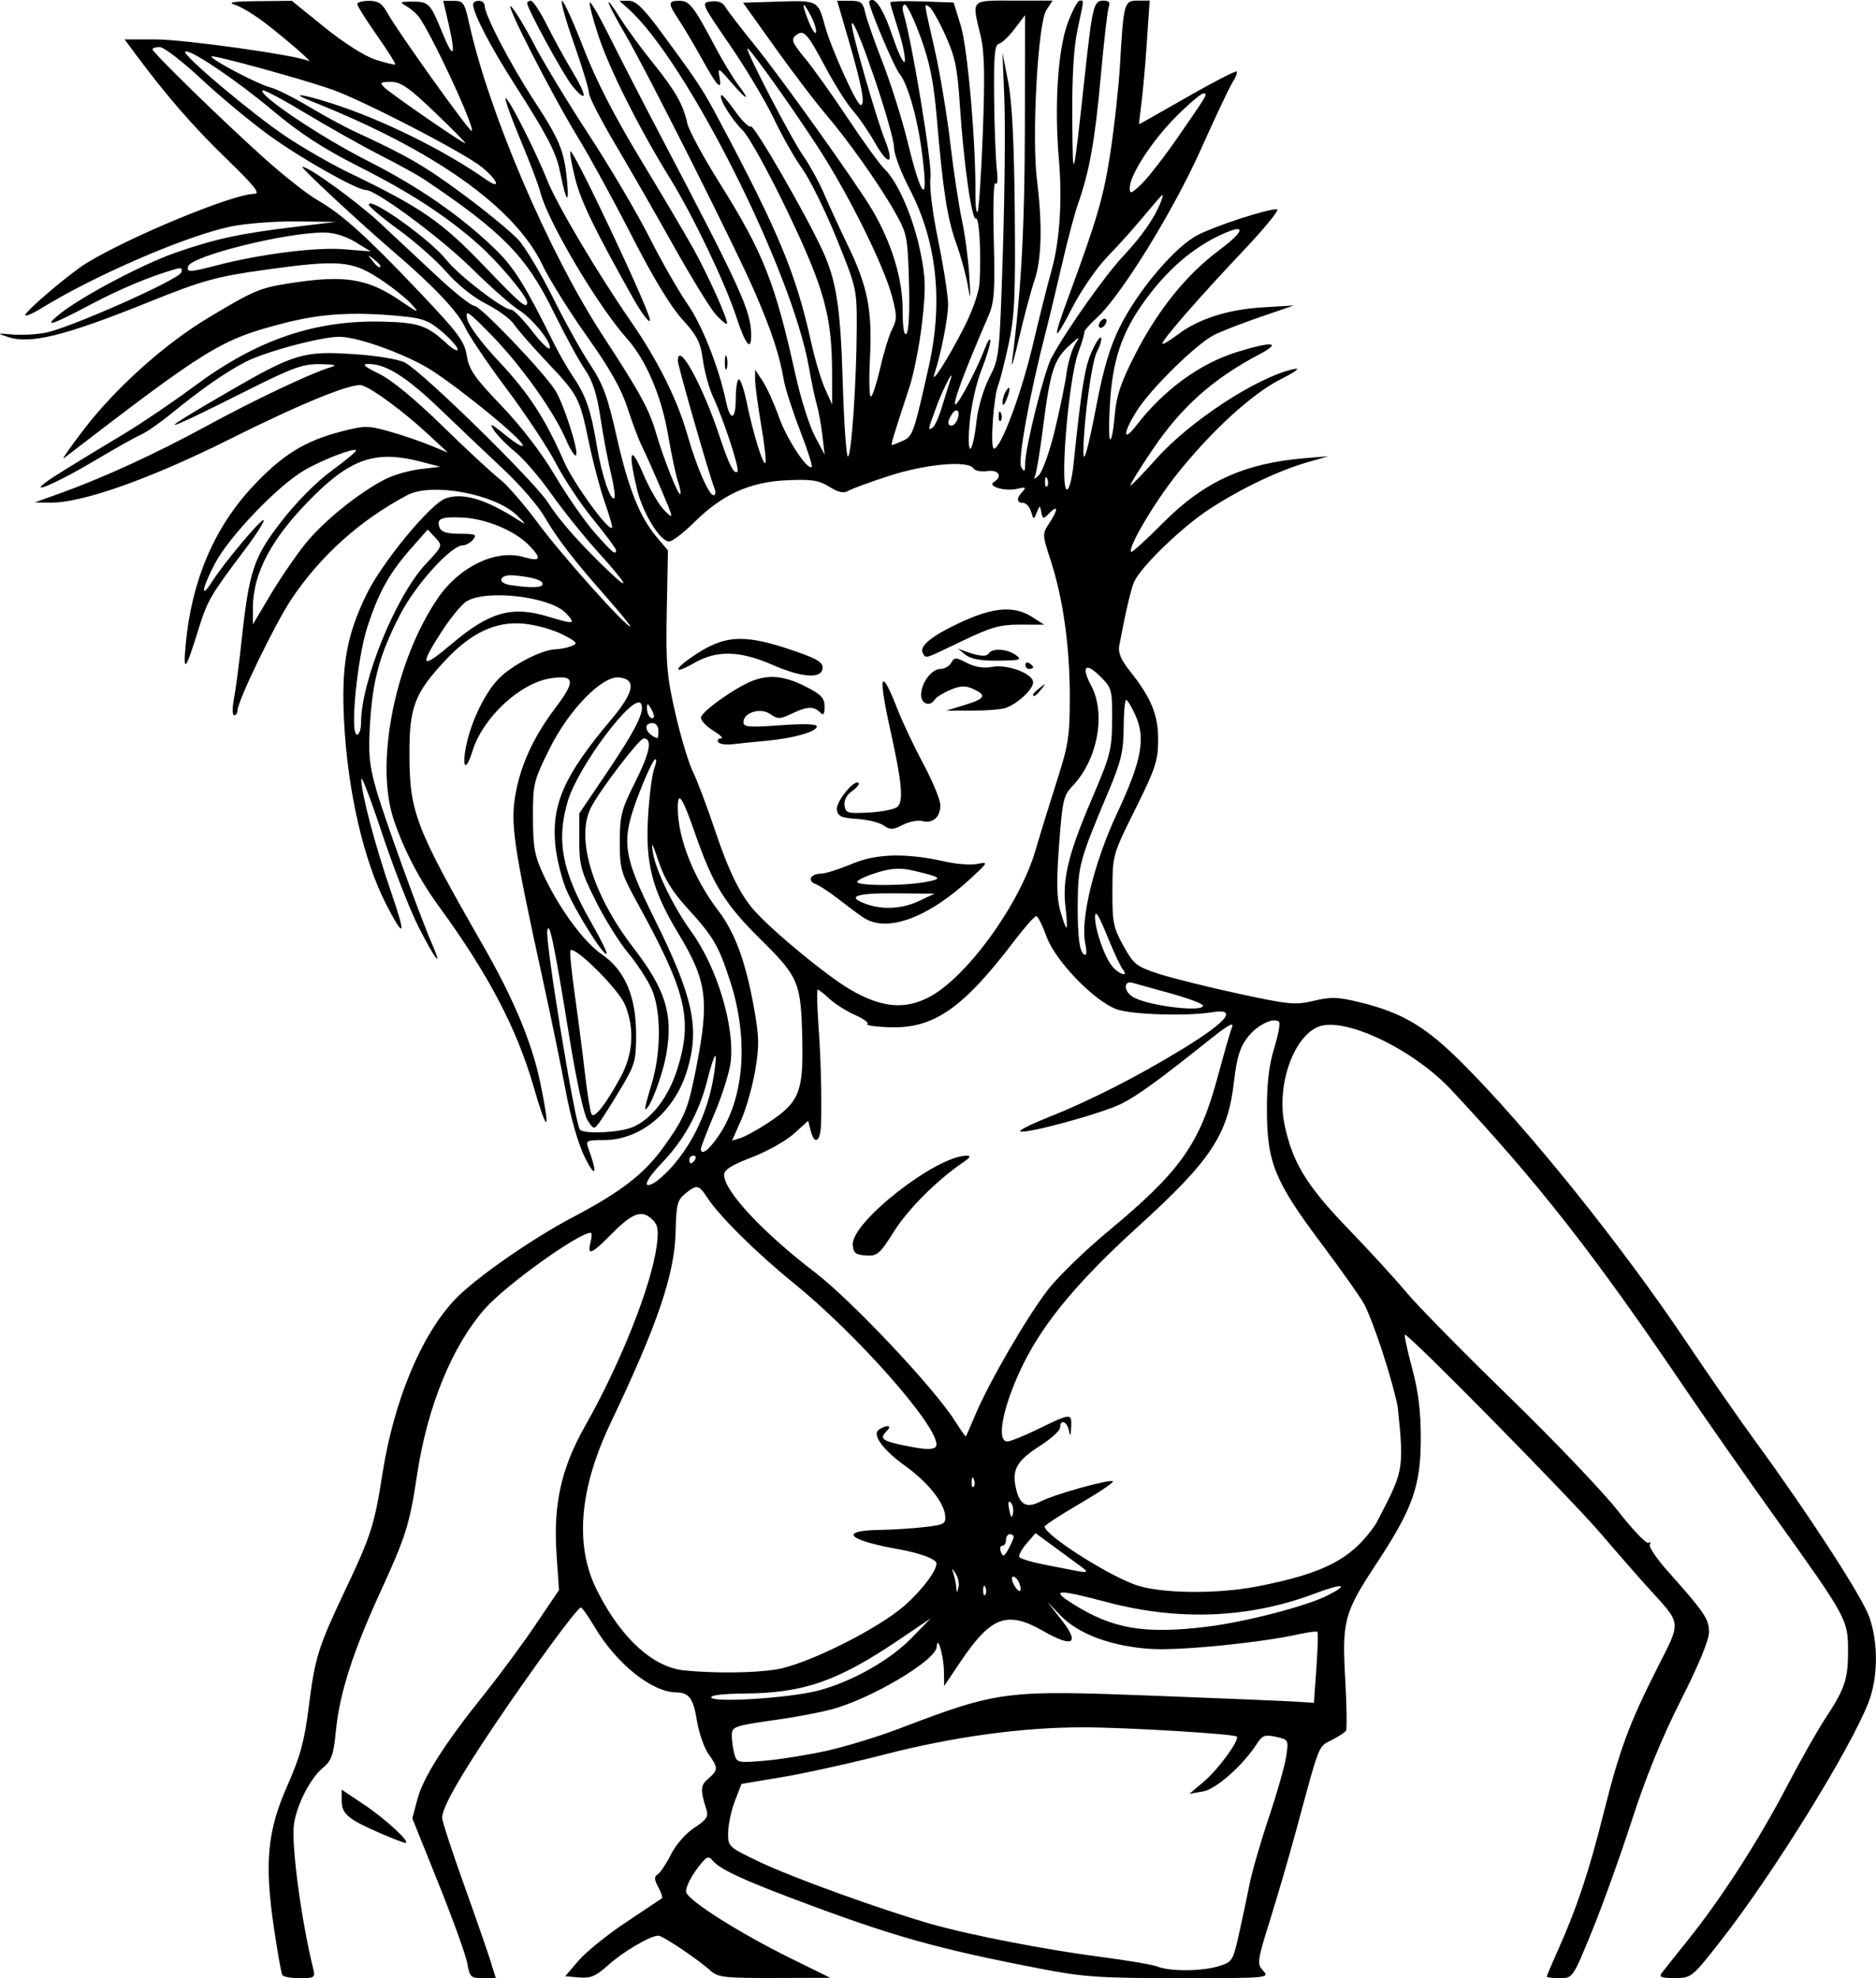 <?xml version="1.0" encoding="UTF-8" standalone="no"?>
<!-- Created with Inkscape (http://www.inkscape.org/) -->

<svg
   width="128.51mm"
   height="135.52mm"
   viewBox="0 0 128.51 135.52"
   version="1.1"
   id="svg5"
   xml:space="preserve"
   inkscape:version="1.2 (dc2aedaf03, 2022-05-15)"
   sodipodi:docname="Woman with wild hair.svg"
   xmlns:inkscape="http://www.inkscape.org/namespaces/inkscape"
   xmlns:sodipodi="http://sodipodi.sourceforge.net/DTD/sodipodi-0.dtd"
   xmlns="http://www.w3.org/2000/svg"
   xmlns:svg="http://www.w3.org/2000/svg"
   xmlns:rdf="http://www.w3.org/1999/02/22-rdf-syntax-ns#"
   xmlns:cc="http://creativecommons.org/ns#"
   xmlns:dc="http://purl.org/dc/elements/1.1/"><title
     id="title517">Woman with wild hair</title><sodipodi:namedview
     id="namedview7"
     pagecolor="#ffffff"
     bordercolor="#000000"
     borderopacity="0.25"
     inkscape:showpageshadow="2"
     inkscape:pageopacity="0.0"
     inkscape:pagecheckerboard="0"
     inkscape:deskcolor="#d1d1d1"
     inkscape:document-units="mm"
     showgrid="false"
     inkscape:zoom="0.59755348"
     inkscape:cx="385.73953"
     inkscape:cy="155.63461"
     inkscape:window-width="1920"
     inkscape:window-height="1017"
     inkscape:window-x="1912"
     inkscape:window-y="-8"
     inkscape:window-maximized="1"
     inkscape:current-layer="layer1" /><defs
     id="defs2" /><g
     inkscape:label="Lager 1"
     inkscape:groupmode="layer"
     id="layer1"
     transform="translate(-24.907,-87.277)"><path
       id="path248"
       style="fill:#000000;stroke-width:0.265"
       d="m 84.597,87.28 c -0.053,0.009 -0.102,0.036 -0.148,0.084 -0.138,0.144 1.701,4.526 2.095,4.993 0.498,0.59 1.153,2.797 1.452,4.895 0.586,4.111 0.125,4.009 -0.9,-0.199 -0.381,-1.565 -1.156,-4.033 -1.721,-5.484 -0.566,-1.451 -1.107,-2.999 -1.204,-3.439 -0.152,-0.693 -0.293,-0.8 -1.046,-0.8 h -0.87 l 0.789,2.712 c 0.906,3.115 1.151,4.432 0.822,4.432 -0.272,0 -2.033,-3.9 -2.449,-5.424 C 80.94,87.303 80.936,87.302 78.246,87.386 l -2.44,0.076 2.172,3.043 c 1.195,1.673 2.732,3.698 3.415,4.498 1.609,1.884 3.722,4.867 4.819,6.803 0.83,1.464 0.872,1.676 0.962,4.798 0.056,1.945 -0.012,3.372 -0.169,3.529 -0.174,0.174 -0.264,-0.391 -0.266,-1.678 -0.003,-2.074 -0.751,-4.528 -2.058,-6.76 -1.048,-1.788 -6.196,-9.007 -8.1,-11.357 -0.959,-1.183 -1.856,-2.354 -1.994,-2.601 -0.164,-0.292 -0.501,-0.419 -0.962,-0.362 -0.708,0.088 -0.703,0.099 1.288,2.998 1.099,1.601 2.45,3.863 3.001,5.027 0.551,1.164 1.429,2.712 1.952,3.44 0.522,0.728 1.577,2.871 2.345,4.763 1.366,3.368 1.395,3.494 1.386,6.085 -0.013,3.713 -0.365,8.864 -0.606,8.864 -0.111,0 -0.27,-2.292 -0.354,-5.093 -0.154,-5.157 -0.438,-6.989 -1.408,-9.073 -1.205,-2.589 -4.668,-8.577 -4.883,-8.443 -0.13,0.081 -0.617,-0.393 -1.083,-1.053 -0.465,-0.66 -0.892,-1.153 -0.949,-1.096 -0.193,0.193 0.686,1.635 1.473,2.418 0.436,0.434 1.797,2.901 3.08,5.584 2.519,5.268 3.034,7.143 3.04,11.069 l 0.003,2.117 -0.483,-1.064 c -0.266,-0.585 -0.693,-2.014 -0.949,-3.175 -1.031,-4.673 -2.202,-7.506 -6.23,-15.083 -1.223,-2.301 -1.415,-2.596 -3.924,-6.012 -1.327,-1.807 -1.84,-2.315 -2.341,-2.315 h -0.642 l 0.658,0.595 c 3.971,3.595 11.178,17.94 12.327,24.54 0.165,0.946 0.403,2.077 0.53,2.514 0.127,0.437 0.3,1.389 0.386,2.117 l 0.156,1.323 -0.675,-1.27 c -0.371,-0.699 -0.967,-2.587 -1.323,-4.198 -1.398,-6.321 -2.209,-8.372 -5.19,-13.124 -1.12,-1.785 -2.119,-3.631 -2.22,-4.101 -0.276,-1.28 -0.834,-2.261 -2.372,-4.163 -0.765,-0.946 -1.762,-2.309 -2.215,-3.028 -1.205,-1.913 -1.007,-1.213 0.281,0.992 1.573,2.693 7.718,14.925 8.998,17.912 1.114,2.599 1.627,4.172 1.923,5.896 0.095,0.551 0.589,2.082 1.099,3.403 0.51,1.321 0.875,2.454 0.811,2.518 -0.279,0.279 -1.718,-1.906 -2.254,-3.423 -0.322,-0.911 -0.819,-2.012 -1.105,-2.446 l -0.52,-0.789 -0.002,0.681 c -9.6e-4,0.375 0.187,1.783 0.419,3.13 0.231,1.347 0.359,2.51 0.283,2.586 -0.165,0.165 -0.839,-2.035 -1.284,-4.19 -0.175,-0.849 -0.414,-1.545 -0.531,-1.545 -0.116,0 -0.212,0.603 -0.212,1.339 0,1.458 -0.378,1.56 -0.668,0.18 -0.491,-2.338 -1.638,-5.24 -2.639,-6.678 -0.608,-0.873 -1.783,-2.93 -2.612,-4.572 -0.829,-1.641 -2.69,-4.797 -4.136,-7.011 -1.446,-2.215 -3.122,-4.98 -3.724,-6.144 -0.602,-1.164 -1.315,-2.347 -1.585,-2.628 -0.655,-0.683 2.736,5.974 4.574,8.978 0.801,1.31 2.455,4.338 3.676,6.729 1.432,2.805 2.654,4.823 3.443,5.689 1.03,1.129 1.254,1.571 1.421,2.796 0.109,0.8 0.42,1.931 0.691,2.514 0.741,1.592 1.843,4.964 1.677,5.13 -0.227,0.227 -0.587,-0.478 -1.205,-2.352 -1.176,-3.569 -2.892,-6.684 -2.878,-5.226 0.003,0.354 2.187,7.957 2.508,8.731 0.107,0.257 0.076,0.463 -0.069,0.463 -0.318,0 -1.166,-1.959 -1.776,-4.101 -0.697,-2.452 -2.014,-5.095 -3.897,-7.826 -2.335,-3.386 -5.075,-8.017 -5.736,-9.694 -0.76,-1.929 -2.683,-5.711 -2.83,-5.565 -0.067,0.067 0.397,1.359 1.03,2.872 0.633,1.513 1.239,3.107 1.345,3.544 0.475,1.95 3.91,7.764 5.921,10.022 1.332,1.495 2.375,3.939 2.839,6.649 0.224,1.309 0.524,2.726 0.668,3.15 0.143,0.424 0.216,0.815 0.162,0.87 -0.134,0.134 -1.126,-2.361 -1.652,-4.154 -0.49,-1.672 -1.055,-2.706 -3.685,-6.747 -3.692,-5.673 -7.775,-15.225 -9.132,-21.365 -0.308,-1.395 -0.396,-1.521 -1.053,-1.521 h -0.716 l 0.374,1.617 c 0.509,2.203 0.33,2.45 -0.426,0.589 -0.831,-2.044 -0.935,-2.153 -2.065,-2.153 -0.834,0 -0.896,0.039 -0.452,0.285 0.283,0.157 0.667,0.472 0.852,0.701 0.812,1.001 3.906,7.639 3.671,7.874 -0.122,0.122 -5.106,-6.85 -5.782,-8.087 -0.352,-0.646 -0.627,-0.826 -1.257,-0.826 -0.443,0 -0.806,0.101 -0.806,0.223 0,0.123 0.605,1.085 1.345,2.138 0.74,1.053 1.305,1.952 1.257,1.996 -0.049,0.044 -0.653,-0.102 -1.344,-0.325 -0.75,-0.242 -2.16,-1.136 -3.498,-2.219 l -2.242,-1.814 -2.322,0.023 c -1.706,0.017 -2.125,0.083 -1.577,0.247 0.41,0.123 1.363,0.702 2.117,1.286 1.633,1.266 3.352,2.778 2.906,2.556 -0.766,-0.381 -8.491,-1.467 -10.435,-1.467 h -2.143 l 0.737,0.992 c 2.141,2.88 3.928,4.939 6.198,7.141 2.001,1.941 2.4,2.444 1.937,2.447 -1.445,0.008 -8.45,2.899 -11.461,4.73 -1.118,0.68 -4.194,3.284 -4.213,3.568 -0.008,0.124 0.491,-0.086 1.109,-0.467 3.675,-2.263 9.889,-4.946 12.946,-5.589 1.012,-0.213 3.05,-0.372 4.534,-0.354 l 2.694,0.032 -2.839,0.345 c -3.761,0.457 -5.442,0.82 -8.141,1.76 -2.337,0.814 -6.692,3.136 -8.07,4.302 -1.026,0.869 -0.394,0.652 2.381,-0.818 1.897,-1.004 3.927,-1.85 5.621,-2.341 0.458,-0.133 0.559,-0.082 0.442,0.224 -0.191,0.497 -7.683,3.82 -9.291,4.12 -0.656,0.123 -1.687,0.176 -2.29,0.12 -1.038,-0.097 -1.054,-0.088 -0.303,0.167 1.531,0.52 3.892,-0.063 9.657,-2.385 3.726,-1.501 4.652,-1.755 8.145,-2.237 4.845,-0.668 5.783,-0.593 7.623,0.609 0.859,0.561 1.86,1.352 2.224,1.758 0.604,0.673 0.539,0.654 -0.747,-0.22 -2.258,-1.534 -3.808,-1.782 -7.537,-1.207 -2.087,0.322 -2.484,0.49 -5.635,2.379 -2.94,1.762 -6.291,4.761 -8.447,7.557 -0.991,1.286 -1.632,2.207 -1.426,2.048 9.913,-7.623 10.748,-8.134 15.14,-9.262 2.498,-0.641 4.683,-0.769 7.921,-0.464 1.521,0.144 1.938,0.302 2.844,1.077 0.584,0.5 1.061,1.041 1.061,1.202 0,0.161 -0.327,-0.011 -0.728,-0.383 -1.352,-1.258 -1.943,-1.46 -4.432,-1.519 -4.646,-0.11 -8.618,1.254 -12.881,4.426 -1.41,1.049 -3.553,2.502 -4.763,3.231 -3.77,2.27 -4.993,3.028 -5.456,3.384 -1.108,0.852 1.014,-0.095 3.388,-1.512 1.382,-0.825 2.811,-1.628 3.175,-1.785 0.364,-0.157 1.301,-0.807 2.083,-1.445 2.074,-1.691 3.708,-2.83 5.084,-3.54 1.357,-0.701 5.166,-1.72 6.429,-1.72 1.319,0 4.765,1.271 6.432,2.371 2.16,1.427 5.974,4.563 6.126,5.037 0.07,0.218 -0.445,-0.072 -1.145,-0.644 -1.01,-0.826 -1.182,-0.903 -0.834,-0.373 0.241,0.368 0.899,1.039 1.463,1.492 0.564,0.453 1.681,1.752 2.482,2.886 0.801,1.134 2.244,2.93 3.205,3.989 1.902,2.095 2.321,2.822 0.789,1.366 -1.988,-1.889 -3.432,-3.516 -4.227,-4.765 -0.93,-1.462 -8.604,-8.973 -9.798,-9.59 -0.46,-0.238 -1.92,-0.478 -3.548,-0.584 -3.408,-0.221 -4.05,-0.028 -8.525,2.565 -5.242,3.038 -4.941,3.04 1.093,0.01 3.305,-1.659 3.979,-1.906 5.159,-1.886 1.081,0.018 1.219,0.065 0.674,0.23 -1.34,0.406 -5.188,2.233 -8.476,4.025 -3.464,1.887 -7.061,3.538 -10.023,4.6 l -1.72,0.617 1.064,0.015 c 2.169,0.032 6.849,-1.623 12.297,-4.349 4.931,-2.467 8.425,-3.886 9.065,-3.683 0.751,0.238 2.873,1.81 4.561,3.379 l 1.323,1.229 -1.228,-0.507 c -0.675,-0.279 -1.932,-0.705 -2.793,-0.946 -1.459,-0.409 -1.681,-0.41 -3.27,0 -2.523,0.65 -4.06,1.605 -6.095,3.784 -2.654,2.842 -4.203,6.522 -4.587,10.899 -0.169,1.928 0.007,1.7 0.895,-1.166 0.598,-1.928 0.824,-2.316 3.14,-5.386 0.798,-1.057 1.389,-1.984 1.315,-2.058 -0.141,-0.141 -2.686,2.892 -3.514,4.187 -0.841,1.316 -0.737,0.535 0.158,-1.18 0.974,-1.868 4.29,-5.335 6.136,-6.417 1.207,-0.707 3.376,-1.547 3.549,-1.375 0.057,0.057 -0.688,0.683 -1.657,1.392 -1.063,0.777 -2.433,2.158 -3.459,3.484 -1.91,2.468 -2.214,3.386 -2.737,8.255 -0.164,1.528 -0.395,3.284 -0.514,3.903 -0.119,0.623 -0.113,1.124 0.013,1.124 0.126,0 0.23,-0.149 0.231,-0.331 0.004,-0.646 2.564,-5.931 3.688,-7.616 1.988,-2.979 4.73,-5.441 7.948,-7.138 1.662,-0.877 5.96,-0.091 7.484,1.368 0.637,0.61 0.686,0.709 0.192,0.389 -2.281,-1.479 -3.906,-1.965 -5.078,-1.52 -1.059,0.403 -4.345,4.4 -5.396,6.562 -1.364,2.808 -1.732,4.883 -1.538,8.682 0.243,4.773 1.333,9.529 2.872,12.527 1.271,2.477 1.399,2.217 0.371,-0.754 -1.1,-3.178 -2.083,-6.899 -2.062,-7.804 0.007,-0.291 0.644,1.376 1.415,3.704 0.771,2.328 1.897,5.216 2.502,6.416 1.124,2.23 1.711,2.978 0.935,1.191 -0.885,-2.039 -3.303,-8.735 -3.845,-10.649 -0.467,-1.649 -0.535,-2.409 -0.406,-4.498 0.187,-3.008 0.669,-4.742 2.074,-7.454 1.053,-2.034 3.483,-4.717 4.273,-4.717 0.209,0 0.528,-0.179 0.71,-0.397 0.285,-0.343 0.163,-0.397 -0.902,-0.397 -0.866,0 -1.278,-0.121 -1.388,-0.408 -0.239,-0.623 0.078,-0.769 1.528,-0.706 1.643,0.071 3.635,0.902 4.614,1.924 0.883,0.922 0.781,1.12 -0.403,0.78 -1.875,-0.538 -4.37,0.652 -5.836,2.783 -2.947,4.284 -4.357,11.302 -3.053,15.205 0.688,2.061 1.758,4.112 3.103,5.953 3.335,4.563 5.316,8.327 6.459,12.268 0.983,3.392 1.204,3.314 0.485,-0.171 -0.572,-2.768 -1.811,-5.736 -3.957,-9.483 -4.606,-8.038 -5.002,-9.069 -5.01,-13.065 -0.007,-3.217 0.357,-4.164 2.461,-6.414 1.767,-1.889 3.456,-2.682 5.345,-2.51 0.818,0.074 2.013,0.403 2.658,0.732 1.027,0.524 1.106,0.623 0.642,0.805 -0.291,0.114 -0.798,0.215 -1.127,0.225 -0.917,0.029 -2.913,1.057 -3.828,1.972 -0.974,0.974 -1.966,3.035 -2.287,4.751 -0.276,1.477 0.022,1.635 0.455,0.24 0.715,-2.304 3.276,-4.677 5.378,-4.984 1.64,-0.24 1.702,0.18 0.299,2.034 -1.509,1.994 -2.401,3.946 -2.748,6.016 -0.329,1.959 -0.093,3.539 1.862,12.477 0.557,2.547 1.275,6.031 1.596,7.744 0.366,1.954 0.868,3.679 1.348,4.63 0.713,1.415 0.836,1.028 0.211,-0.667 -0.208,-0.565 -0.154,-0.595 1.041,-0.595 2.552,0 4.881,-1.959 5.731,-4.822 0.855,-2.879 0.396,-4.993 -2.241,-10.314 -2.227,-4.493 -2.329,-5.342 -1.042,-8.681 0.446,-1.157 0.922,-2.172 1.057,-2.256 0.136,-0.084 0.12,0.182 -0.036,0.591 -0.155,0.408 -0.351,1.942 -0.434,3.408 -0.178,3.146 0.301,4.97 2.077,7.916 1.973,3.271 2.14,4.546 1.215,9.263 -0.542,2.764 -0.784,3.352 -2.185,5.315 -1.343,1.882 -2.925,3.111 -6.263,4.866 -2.818,1.482 -6.72,4.206 -8.073,5.637 -2.313,2.445 -4.183,6.95 -4.966,11.963 -0.542,3.47 -0.785,4.228 -2.537,7.924 -1.857,3.917 -2.08,4.629 -2.501,7.979 -0.298,2.373 -0.58,3.416 -1.468,5.424 -1.375,3.111 -1.581,5.28 -0.924,9.748 0.245,1.666 0.505,3.124 0.577,3.241 l 5.17e-4,-5.2e-4 c 0.072,0.117 0.613,0.212 1.203,0.212 0.978,0 1.059,-0.052 0.924,-0.595 -0.841,-3.402 -1.537,-8.651 -1.326,-9.995 0.21,-1.33 1.111,-3.088 1.943,-3.788 0.633,-0.533 0.759,-0.882 0.926,-2.578 0.253,-2.567 1.151,-5.368 3.052,-9.519 1.748,-3.815 1.994,-4.602 2.507,-8.011 0.704,-4.672 2.398,-8.822 4.642,-11.371 1.428,-1.622 6.423,-5.208 7.255,-5.208 0.083,0 0.076,0.298 -0.015,0.661 -0.239,0.952 0.047,0.829 1.529,-0.661 1.393,-1.401 2.016,-1.6 2.737,-0.879 0.352,0.352 0.408,0.717 0.268,1.771 -0.363,2.733 -2.488,8.082 -4.902,12.337 -1.641,2.893 -2.193,5.384 -1.958,8.829 l 0.165,2.419 -1.617,2.394 c -0.89,1.317 -2.466,3.451 -3.503,4.744 -2.711,3.379 -4.183,5.691 -4.579,7.191 l -0.346,1.31 1.801,4.482 c 0.991,2.465 1.877,4.928 1.97,5.474 0.156,0.916 0.237,0.992 1.059,0.992 h 0.89 l -0.348,-1.124 c -0.191,-0.618 -1.019,-3 -1.839,-5.293 -0.821,-2.293 -1.492,-4.35 -1.492,-4.573 0,-0.687 1.168,-2.754 3.582,-6.34 2.625,-3.899 5.689,-8.072 5.92,-8.064 0.085,0.003 0.51,0.602 0.943,1.332 1.489,2.508 3.9,4.45 5.562,4.481 0.916,0.017 1.196,0.394 1.448,1.947 0.135,0.83 0.49,1.852 0.788,2.27 0.676,0.95 0.675,1.109 -0.014,1.699 -0.544,0.466 -0.558,0.742 -0.11,2.166 0.134,0.425 -0.044,0.679 -0.839,1.191 -0.582,0.375 -1.259,1.147 -1.6,1.823 -0.325,0.645 -0.736,1.262 -0.914,1.371 -0.25,0.155 -0.242,0.351 0.04,0.877 0.2,0.373 0.314,0.716 0.253,0.762 -0.061,0.046 -1.16,0.78 -2.442,1.631 -1.282,0.851 -2.749,2.034 -3.26,2.629 l -0.928,1.081 0.96,0.083 c 0.789,0.068 1.143,-0.083 1.991,-0.849 1.013,-0.915 2.882,-2.013 3.428,-2.013 0.304,0 2.727,1.626 3.597,2.415 0.482,0.437 0.994,0.494 4.366,0.483 l 3.819,-0.012 -2.646,-1.301 c -3.541,-1.742 -7.119,-4.004 -7.228,-4.571 -0.049,-0.253 0.262,-0.936 0.69,-1.518 0.686,-0.933 0.819,-1.009 1.124,-0.642 0.479,0.577 1.969,1.28 5.679,2.678 6.661,2.512 9.605,3.342 16.801,4.736 2.917,0.565 4.039,0.641 9.5,0.642 6.083,0.001 6.184,-0.008 5.734,-0.505 -0.437,-0.483 -0.414,-0.647 0.479,-3.506 0.516,-1.65 1.308,-4.369 1.761,-6.042 1.659,-6.133 1.52,-5.778 2.443,-6.251 0.469,-0.241 0.914,-0.53 0.989,-0.644 0.074,-0.114 0.051,-1.708 -0.052,-3.542 -0.224,-4.009 -0.08,-4.54 2.168,-7.952 2.445,-3.711 3.002,-5.28 3.008,-8.466 0.003,-1.922 -0.158,-3.251 -0.59,-4.859 -0.327,-1.217 -0.551,-2.257 -0.497,-2.311 0.161,-0.161 11.375,11.228 13.444,13.652 1.055,1.237 2.507,2.898 3.226,3.69 2.319,2.556 2.281,2.201 0.597,5.534 -1.921,3.803 -2.577,5.586 -3.685,10.013 -0.967,3.867 -1.819,6.419 -3.087,9.245 -0.427,0.952 -0.776,1.778 -0.776,1.838 0,0.059 0.4,0.107 0.89,0.107 0.89,0 0.891,-6.7e-4 2.215,-3.241 0.729,-1.783 1.958,-5.206 2.733,-7.607 0.943,-2.923 2.048,-5.627 3.341,-8.181 1.222,-2.413 1.933,-4.131 1.933,-4.676 0,-0.898 -0.298,-1.338 -2.83,-4.18 -0.764,-0.857 -1.314,-1.679 -1.223,-1.827 0.091,-0.148 0.049,-0.197 -0.093,-0.109 -0.142,0.088 -1.083,-0.897 -2.091,-2.188 -1.008,-1.291 -4.382,-4.827 -7.498,-7.858 -3.116,-3.031 -6.258,-6.225 -6.981,-7.098 -0.723,-0.873 -2.521,-2.838 -3.996,-4.366 -2.855,-2.959 -3.826,-4.55 -4.367,-7.154 -0.545,-2.623 0.561,-5.895 2.253,-6.666 1.729,-0.788 6.519,1.461 9.18,4.31 5.99,6.412 9.695,11.142 15.943,20.357 1.431,2.11 4.235,6.121 6.232,8.913 4.924,6.884 4.996,7.016 4.996,9.156 0,1.953 -0.214,2.581 -1.597,4.686 -0.526,0.8 -1.694,2.87 -2.597,4.599 -1.916,3.67 -4.497,7.683 -6.744,10.483 -0.876,1.091 -1.705,2.133 -1.842,2.315 -0.191,0.253 0.024,0.33 0.907,0.325 1.145,-0.006 1.178,-0.033 3.141,-2.536 3.546,-4.52 8.865,-13.099 10.127,-16.335 0.663,-1.7 0.688,-4.08 0.061,-5.861 -0.483,-1.373 -4.111,-6.975 -7.739,-11.948 -1.151,-1.578 -3.29,-4.655 -4.752,-6.838 -4.486,-6.695 -10.901,-14.678 -15.417,-19.186 -2.478,-2.473 -4.081,-3.425 -6.962,-4.133 -1.53,-0.376 -1.999,-0.393 -3.179,-0.11 -1.269,0.304 -1.702,0.263 -5.217,-0.499 -2.108,-0.457 -4.561,-1.069 -5.45,-1.36 -1.486,-0.486 -1.679,-0.64 -2.381,-1.908 -0.691,-1.248 -0.763,-1.613 -0.752,-3.808 0.013,-2.421 0.018,-2.437 1.569,-5.556 1.371,-2.756 1.558,-3.317 1.564,-4.716 0.008,-1.735 -0.471,-2.906 -1.95,-4.76 -0.599,-0.751 -0.805,-1.246 -0.716,-1.72 0.429,-2.281 0.81,-3.91 1.022,-4.377 0.484,-1.063 3.317,-3.79 5.207,-5.013 2.197,-1.421 4.726,-2.622 6.732,-3.195 l 1.375,-0.393 -1.587,0.131 c -4.173,0.344 -6.932,1.599 -9.749,4.438 -1.142,1.151 -2.125,2.044 -2.183,1.985 -0.258,-0.258 1.606,-3.417 3.163,-5.36 2.386,-2.977 5.098,-5.455 7.081,-6.467 1.073,-0.547 1.4,-0.801 0.896,-0.695 -2.457,0.518 -7.089,3.536 -9.393,6.12 -0.946,1.061 -1.756,1.893 -1.801,1.849 -0.044,-0.044 0.642,-1.153 1.526,-2.463 1.958,-2.903 4.12,-4.833 7.284,-6.503 1.613,-0.851 0.946,-0.931 -1.491,-0.178 -2.553,0.789 -5.017,2.584 -6.913,5.036 -0.968,1.252 -0.916,0.482 0.071,-1.057 0.961,-1.497 4.038,-4.514 5.235,-5.132 0.478,-0.247 1.906,-0.804 3.175,-1.239 l 2.306,-0.791 -2.152,0.13 c -2.377,0.144 -4.401,0.797 -5.818,1.878 -0.51,0.389 -0.971,0.666 -1.022,0.614 -0.137,-0.137 2.441,-3.103 5.539,-6.376 1.481,-1.564 2.52,-2.844 2.308,-2.844 -0.708,0 -4.132,1.111 -5.399,1.752 -1.57,0.795 -4.1,3.768 -5.373,6.317 -0.66,1.322 -1.112,2.831 -1.579,5.267 -0.617,3.222 -0.935,4.326 -0.915,3.178 0.038,-2.163 0.572,-6.059 0.924,-6.74 0.236,-0.456 0.361,-0.895 0.28,-0.977 -0.082,-0.082 -0.378,0.376 -0.658,1.016 -0.455,1.04 -0.68,2.456 -1.227,7.71 -0.087,0.834 -0.269,1.586 -0.404,1.67 -0.581,0.359 0.044,-7.526 0.746,-9.405 0.245,-0.655 0.424,-1.265 0.398,-1.356 -0.025,-0.091 0.37,-0.544 0.877,-1.006 1.64,-1.493 5.235,-7.319 7.117,-11.534 0.973,-2.18 1.948,-4.241 2.166,-4.581 0.219,-0.34 0.343,-0.673 0.276,-0.74 -0.067,-0.067 -1.586,0.718 -3.376,1.743 -1.79,1.025 -3.273,1.864 -3.295,1.864 -0.022,0 0.043,-0.625 0.146,-1.389 0.102,-0.764 0.273,-2.669 0.378,-4.233 l 0.192,-2.844 h -0.807 c -0.944,0 -0.977,0.119 -1.226,4.414 -0.086,1.481 -0.378,4.16 -0.65,5.953 -0.464,3.067 -0.901,4.569 -2.898,9.981 -1.11,3.008 -1.023,3.219 0.281,0.687 0.599,-1.164 1.661,-2.712 2.359,-3.44 1.153,-1.201 1.661,-1.776 3.393,-3.836 0.455,-0.541 0.523,-0.565 0.373,-0.132 -0.386,1.11 -1.285,2.434 -2.623,3.861 -1.283,1.369 -3.867,5.027 -4.917,6.959 -0.498,0.916 -1.798,6.118 -1.811,7.242 -0.007,0.607 -0.05,0.65 -0.272,0.271 -0.254,-0.436 0.577,-5.009 1.698,-9.338 0.226,-0.873 0.719,-2.925 1.095,-4.56 0.376,-1.635 0.864,-3.481 1.085,-4.101 0.787,-2.21 1.174,-4.363 1.565,-8.716 0.218,-2.427 0.468,-4.6 0.556,-4.829 0.112,-0.292 0.002,-0.415 -0.369,-0.415 -0.669,0 -0.75,0.33 -1.282,5.216 -0.803,7.382 -0.817,7.427 -0.851,2.854 -0.021,-2.845 0.097,-4.84 0.361,-6.085 0.464,-2.193 0.449,-1.985 0.147,-1.985 -0.135,0 -0.5,0.681 -0.812,1.514 -0.68,1.819 -0.932,5.645 -0.614,9.334 0.248,2.879 0.055,5.704 -0.527,7.728 -0.222,0.77 -0.781,3.002 -1.244,4.96 -0.813,3.439 -2.204,7.156 -2.68,7.156 -0.269,0 -0.025,-3.587 0.298,-4.366 0.121,-0.291 0.439,-1.541 0.707,-2.778 0.415,-1.916 0.478,-3.269 0.424,-9.128 -0.044,-4.742 -0.184,-7.496 -0.453,-8.864 l -0.389,-1.984 0.129,3.175 c 0.071,1.746 0.025,6.449 -0.101,10.451 -0.226,7.121 -0.245,7.305 -0.926,8.623 -0.383,0.741 -0.774,2.05 -0.87,2.91 -0.273,2.441 -0.687,2.691 -0.49,0.297 0.096,-1.176 0.443,-2.76 0.807,-3.689 0.351,-0.895 0.629,-1.814 0.619,-2.041 -0.01,-0.227 -0.175,0.004 -0.367,0.513 -0.508,1.351 -1.709,3.659 -1.996,3.837 -0.32,0.198 0.553,-2.165 2.249,-6.083 0.386,-0.892 0.441,-1.699 0.351,-5.216 -0.061,-2.379 -0.008,-4.023 0.122,-3.839 0.134,0.188 0.168,-0.228 0.083,-1.002 -0.08,-0.728 -0.162,-2.93 -0.182,-4.895 -0.029,-2.822 0.039,-3.589 0.324,-3.652 0.198,-0.044 0.684,-0.504 1.078,-1.022 l 0.718,-0.942 -0.014,7.77 c -0.013,6.789 -0.254,11.168 -0.88,15.971 -0.076,0.582 0.14,-0.143 0.481,-1.611 0.34,-1.468 0.815,-3.245 1.055,-3.95 0.496,-1.457 0.556,-3.813 0.174,-6.882 -0.368,-2.957 0.063,-10.761 0.644,-11.648 l 0.425,-0.649 h -2.652 c -3.013,0 -2.886,-0.133 -2.281,2.397 0.27,1.128 0.305,2.692 0.153,6.695 -0.109,2.873 -0.271,5.296 -0.361,5.386 -0.089,0.089 -0.155,-0.483 -0.146,-1.271 0.039,-3.417 -0.533,-9.967 -1.002,-11.487 l -0.49,-1.587 -2.172,-0.076 c -1.195,-0.042 -2.173,-0.008 -2.173,0.077 0,0.085 0.248,0.92 0.55,1.856 0.302,0.936 0.505,1.914 0.45,2.172 -0.055,0.258 -0.434,-0.521 -0.842,-1.732 -0.556,-1.649 -1.083,-2.539 -1.451,-2.479 z m -26.886,0.051 c -0.218,0 -0.397,0.109 -0.397,0.243 0,0.611 1.196,2.912 2.865,5.513 2.166,3.375 2.827,4.64 3.075,5.885 0.101,0.509 0.243,1.134 0.315,1.389 0.229,0.815 0.298,0.499 0.172,-0.794 -0.191,-1.967 -0.51,-2.733 -2.244,-5.39 -1.626,-2.491 -3.389,-5.877 -3.389,-6.508 0,-0.186 -0.179,-0.338 -0.397,-0.338 z m 3.568,0 c -0.143,0 -0.261,0.071 -0.261,0.157 0,0.378 2.529,5.005 3.118,5.706 1.013,1.204 1.005,0.679 -0.017,-1.018 -0.509,-0.845 -1.297,-2.281 -1.752,-3.191 -0.455,-0.91 -0.944,-1.654 -1.088,-1.654 z m 2.129,0 c -0.119,0 0.247,1.316 0.814,2.925 0.567,1.609 1.03,3.135 1.03,3.393 0,0.257 0.806,1.829 1.792,3.492 0.985,1.663 2.792,4.809 4.013,6.992 1.222,2.183 2.52,4.295 2.885,4.694 0.365,0.399 0.707,0.683 0.758,0.631 0.144,-0.144 -1.256,-3.275 -2.322,-5.193 -0.526,-0.946 -2.145,-3.684 -3.6,-6.085 -1.79,-2.955 -3.049,-5.413 -3.899,-7.607 -0.69,-1.783 -1.352,-3.241 -1.471,-3.241 z m 8.031,0 c -0.785,0 -0.787,0.172 -0.018,1.328 0.337,0.507 1.057,1.725 1.6,2.707 1.048,1.896 1.368,2.204 1.16,1.118 -0.114,-0.596 -0.03,-0.553 0.783,0.397 1.093,1.277 1.425,1.411 0.508,0.205 C 75.114,92.613 74.387,91.408 73.857,90.407 72.414,87.682 72.138,87.331 71.439,87.331 Z m -6.126,0.115 c -0.069,0.069 0.201,1.113 0.6,2.32 0.753,2.275 2.776,6.3 4.894,9.735 1.581,2.564 3.761,7.12 4.544,9.497 0.625,1.896 1.012,2.381 1.012,1.267 0,-1.679 -0.615,-3.031 -6.405,-14.071 -1.145,-2.183 -2.63,-5.072 -3.301,-6.421 -0.67,-1.349 -1.276,-2.396 -1.345,-2.327 z m 21.579,0.149 c 0.149,0 0.64,1.022 1.092,2.27 0.624,1.724 0.887,3.045 1.095,5.49 0.423,4.972 0.723,6.912 1.325,8.572 0.305,0.84 0.659,2.123 0.788,2.85 0.205,1.165 0.218,1.086 0.111,-0.661 -0.067,-1.091 -0.296,-2.802 -0.511,-3.801 -0.214,-0.999 -0.573,-3.381 -0.796,-5.292 -0.223,-1.911 -0.703,-4.782 -1.066,-6.38 -0.77,-3.391 -0.737,-3.126 -0.362,-2.895 0.164,0.101 0.656,0.971 1.095,1.934 0.673,1.477 0.829,2.227 0.997,4.808 0.256,3.932 0.822,7.931 1.099,7.759 0.225,-0.139 0.37,2.365 0.253,4.354 -0.042,0.706 -0.467,1.93 -1.102,3.175 -1.085,2.126 -2.3,4.012 -1.987,3.084 0.437,-1.3 0.928,-3.792 0.932,-4.729 0.002,-0.564 -0.303,-2.529 -0.677,-4.366 -0.411,-2.018 -0.62,-3.727 -0.529,-4.317 0.132,-0.845 -1.254,-9.287 -1.848,-11.261 -0.104,-0.346 -0.066,-0.595 0.091,-0.595 z m -6.93,0.037 c 0.038,-0.054 0.214,0.197 0.513,0.775 0.231,0.446 0.377,0.939 0.326,1.094 -0.052,0.155 -0.288,-0.21 -0.524,-0.812 -0.253,-0.643 -0.352,-1.003 -0.314,-1.057 z m 3.332,1.236 c 0.34,0.053 2.86,7.481 2.86,8.555 0,0.417 0.479,1.681 1.065,2.808 1.862,3.584 2.308,7.687 1.318,12.122 -1.024,4.585 -1.102,4.811 -1.773,5.116 -0.349,0.159 -0.683,0.289 -0.742,0.289 -0.104,0 -0.006,-0.33 1.185,-3.969 0.31,-0.946 0.701,-2.95 0.869,-4.453 0.263,-2.348 0.244,-3.034 -0.135,-4.869 -0.478,-2.31 -1.542,-4.754 -2.446,-5.616 -0.311,-0.297 -1.436,-1.849 -2.499,-3.45 -1.063,-1.601 -2.392,-3.464 -2.953,-4.14 -0.859,-1.037 -0.96,-1.279 -0.641,-1.544 0.552,-0.458 0.779,-0.22 2.04,2.15 0.627,1.178 1.471,2.515 1.875,2.97 0.405,0.456 1.109,1.483 1.565,2.284 0.9,1.579 1.312,1.412 0.643,-0.26 C 84.938,95.393 83.241,89.486 83.256,88.96 c 0.002,-0.066 0.015,-0.095 0.038,-0.091 z m -47.437,1.637 c 0.276,0 1.556,0.985 2.844,2.188 1.288,1.203 3.382,2.942 4.653,3.864 2.166,1.571 6,3.737 6.615,3.737 0.704,0 5.073,3.231 7.223,5.342 1.315,1.291 2.76,2.572 3.211,2.846 0.931,0.566 2.299,2.242 2.162,2.648 -0.05,0.149 -0.597,-0.383 -1.214,-1.182 -0.618,-0.799 -1.257,-1.453 -1.422,-1.453 -0.543,0 -3.605,-2.351 -4.449,-3.417 -1.118,-1.412 -5.31,-4.395 -5.31,-3.779 0,0.127 0.923,0.902 2.051,1.721 1.128,0.819 2.607,2.129 3.287,2.911 0.742,0.853 1.826,1.72 2.709,2.167 0.81,0.41 1.66,1.032 1.89,1.383 0.23,0.351 1.226,1.493 2.214,2.538 2.209,2.337 2.288,2.488 2.92,5.528 0.281,1.352 0.756,3.16 1.055,4.02 0.299,0.86 0.543,1.67 0.543,1.801 0,0.64 -2.611,-2.903 -3.299,-4.478 -1.296,-2.965 -2.417,-4.684 -4.489,-6.886 -1.139,-1.211 -2.039,-2.418 -2.137,-2.867 -0.151,-0.69 0.032,-0.568 1.671,1.109 2.011,2.057 4.274,5.234 5.097,7.155 0.288,0.672 0.594,1.153 0.68,1.067 0.228,-0.228 -0.869,-3.631 -1.452,-4.503 -0.924,-1.382 -5.1,-5.735 -5.501,-5.735 -0.219,0 -1.384,-0.923 -2.589,-2.051 -1.205,-1.128 -2.952,-2.759 -3.883,-3.626 -1.591,-1.481 -4.859,-3.849 -5.312,-3.849 -0.197,0 3.861,3.775 6.378,5.933 2.601,2.23 4.302,4.034 4.757,5.047 0.262,0.582 1.55,2.493 2.863,4.247 1.312,1.754 2.834,4.055 3.382,5.113 0.548,1.058 1.694,2.779 2.547,3.823 0.853,1.044 1.552,1.987 1.552,2.097 6.2e-4,0.38 -0.23,0.19 -1.453,-1.191 -0.677,-0.764 -1.899,-2.52 -2.716,-3.903 -0.93,-1.573 -2.306,-3.369 -3.677,-4.799 -1.843,-1.922 -2.221,-2.466 -2.373,-3.423 -0.158,-0.99 -0.58,-1.556 -3.249,-4.368 -3.654,-3.849 -5.278,-5.313 -6.981,-6.295 -0.697,-0.402 -2.351,-1.705 -3.675,-2.896 -2.871,-2.582 -7.625,-7.217 -7.625,-7.435 0,-0.085 0.226,-0.155 0.503,-0.155 z m 40.252,0.09 c 0.172,-0.011 2.953,3.88 4.843,6.786 2.087,3.209 4.522,8.124 5.073,10.24 0.329,1.266 0.329,1.556 10e-4,2.191 -0.208,0.403 -0.571,1.579 -0.807,2.615 -0.236,1.036 -0.525,1.944 -0.643,2.017 -0.118,0.073 -0.153,-1.089 -0.077,-2.583 0.169,-3.316 -0.143,-4.929 -1.494,-7.731 -0.561,-1.164 -1.302,-2.772 -1.645,-3.572 -0.343,-0.8 -0.999,-1.991 -1.457,-2.646 -0.774,-1.107 -3.802,-6.924 -3.802,-7.304 0,-0.009 0.003,-0.013 0.008,-0.013 z M 37.677,90.803 c 0.57,0.037 3.543,2.06 5.921,4.054 1.87,1.568 3.461,2.601 5.931,3.851 3.522,1.782 5.963,3.374 8.155,5.315 1.357,1.202 3.335,3.557 3.335,3.969 0,0.49 -0.451,0.114 -2.778,-2.317 -3.113,-3.252 -4.361,-4.119 -9.516,-6.61 -1.159,-0.56 -3.064,-1.659 -4.233,-2.441 -2.294,-1.535 -7.11,-5.588 -6.895,-5.803 0.016,-0.016 0.043,-0.022 0.081,-0.019 z m 1.717,0.338 c 0.12,-0.12 6.127,1.527 8.195,2.246 2.141,0.745 9.149,4.37 10.328,5.342 1.137,0.938 1.339,1.588 0.257,0.828 -2.854,-2.003 -7.149,-4.12 -10.561,-5.203 -2.106,-0.669 -2.898,-0.747 -1.353,-0.134 8.368,3.321 13.917,7.255 15.801,11.201 0.477,0.999 1.851,3.202 3.054,4.895 1.566,2.204 2.356,3.603 2.785,4.929 0.33,1.019 0.773,2.196 0.986,2.616 0.213,0.42 0.797,1.73 1.3,2.91 0.888,2.084 0.895,2.127 0.24,1.48 -0.371,-0.366 -1.028,-1.498 -1.461,-2.514 -0.867,-2.033 -1.05,-1.613 -0.436,0.999 0.392,1.664 1.592,3.635 2.214,3.635 0.216,0 0.996,-0.598 1.734,-1.328 1.923,-1.903 3.79,-2.749 6.326,-2.866 1.702,-0.079 2.186,-0.004 2.918,0.448 0.61,0.377 0.996,0.466 1.267,0.291 0.214,-0.138 1.492,-0.608 2.84,-1.044 2.532,-0.819 5.416,-1.071 5.767,-0.503 0.099,0.16 0.522,0.24 0.942,0.178 0.782,-0.115 1.073,0.367 0.453,0.75 -0.478,0.296 0.764,0.661 1.589,0.467 0.58,-0.136 0.646,-0.103 0.375,0.186 -0.434,0.461 -0.419,0.775 0.036,0.775 0.201,0 0.446,0.268 0.545,0.595 0.173,0.577 0.185,0.579 0.392,0.066 0.207,-0.514 0.216,-0.514 0.315,-0.019 0.097,0.486 0.124,0.488 0.565,0.047 0.604,-0.604 0.589,-0.225 -0.028,0.711 -0.477,0.723 -0.475,0.778 0.092,2.514 0.852,2.606 1.314,5.871 1.319,9.315 0.004,2.704 -0.09,3.337 -0.844,5.689 -0.466,1.455 -1.147,3.662 -1.512,4.905 -1.093,3.719 -4.755,8.748 -7.325,10.059 -1.671,0.853 -3.247,0.692 -5.367,-0.547 -1.61,-0.941 -5.281,-3.967 -6.577,-5.421 -0.95,-1.067 -1.752,-2.712 -2.69,-5.516 -0.528,-1.579 -1.202,-3.364 -1.499,-3.969 -0.296,-0.604 -0.839,-2.408 -1.205,-4.009 -0.588,-2.566 -0.657,-3.398 -0.588,-7.037 l 0.079,-4.126 -0.761,-0.901 c -1.177,-1.392 -1.951,-3.336 -2.762,-6.935 -0.612,-2.716 -0.931,-3.581 -1.798,-4.88 -0.58,-0.869 -1.73,-2.935 -2.554,-4.592 -0.825,-1.657 -1.886,-3.44 -2.36,-3.96 -0.473,-0.521 -2.158,-1.91 -3.744,-3.086 -2.665,-1.977 -3.871,-2.677 -7.435,-4.32 -0.728,-0.335 -2.165,-1.116 -3.195,-1.734 -1.03,-0.619 -2.221,-1.211 -2.646,-1.317 -0.849,-0.211 -4.165,-1.961 -4.01,-2.117 z m 12.292,1.747 c 0.683,0 1.236,0.384 3.033,2.106 1.209,1.158 2.139,2.105 2.066,2.103 -0.198,-0.005 -5.099,-3.388 -5.546,-3.828 -0.339,-0.333 -0.282,-0.381 0.447,-0.381 z m -8.797,0.579 c 0.074,-0.074 1.415,0.638 2.981,1.583 1.565,0.945 3.858,2.233 5.095,2.863 1.237,0.63 2.618,1.394 3.068,1.698 5.345,3.604 6.929,5.232 8.799,9.04 0.768,1.565 1.729,3.331 2.135,3.925 0.541,0.792 0.828,1.68 1.075,3.329 0.186,1.237 0.507,2.947 0.715,3.8 0.207,0.853 0.313,1.615 0.234,1.694 -0.248,0.248 -0.869,-1.583 -1.188,-3.509 -0.412,-2.487 -0.756,-3.505 -1.609,-4.763 -0.395,-0.582 -1.011,-1.654 -1.37,-2.381 -1.917,-3.887 -2.7,-5.144 -3.98,-6.384 -2.386,-2.312 -5.229,-4.279 -8.805,-6.094 -3.183,-1.615 -7.462,-4.49 -7.149,-4.802 z m 64.445,0.214 c 0.331,0 0.32,0.018 -1.785,3.06 -0.902,1.303 -2.003,2.718 -2.447,3.143 -0.709,0.679 -0.808,0.711 -0.806,0.262 0.004,-0.884 1.546,-3.252 3.185,-4.891 0.866,-0.866 1.7,-1.575 1.853,-1.575 z m -43.33,3.973 c -0.014,-0.011 -0.023,-0.011 -0.027,5.17e-4 -0.046,0.13 0.106,0.981 0.34,1.891 0.397,1.551 1.317,3.447 3.941,8.127 0.602,1.074 1.131,1.773 1.175,1.552 0.087,-0.439 -4.992,-11.23 -5.428,-11.57 z m 45.715,5.323 c 0.31,0.04 -0.111,0.553 -1.272,1.419 -2.274,1.695 -4.234,4.128 -5.796,7.195 -0.989,1.942 -1.27,2.796 -1.393,4.233 -0.085,0.991 -0.227,1.682 -0.316,1.536 -0.089,-0.146 -0.079,-1.396 0.022,-2.778 0.221,-3.012 0.956,-4.928 2.792,-7.272 1.372,-1.751 2.919,-3.048 4.618,-3.869 0.71,-0.343 1.159,-0.489 1.345,-0.465 z m -62.623,0.23 c 0.688,8.5e-4 1.48,0.239 2.148,0.648 l 1.058,0.646 -1.852,-0.149 c -1.904,-0.153 -5.746,0.333 -8.678,1.099 -1.863,0.487 -2.112,0.495 -1.973,0.07 0.234,-0.715 6.67,-2.317 9.297,-2.314 z m 3.074,1.586 c 0.014,-0.014 0.121,0.066 0.331,0.231 0.255,0.2 0.463,0.408 0.463,0.463 0,0.218 -0.217,0.077 -0.563,-0.363 -0.165,-0.21 -0.245,-0.317 -0.231,-0.331 z m 50.374,4.323 c -0.032,0.006 -0.067,0.02 -0.103,0.042 -0.146,0.09 -0.265,0.283 -0.265,0.428 0,0.146 0.119,0.191 0.265,0.101 0.146,-0.09 0.265,-0.282 0.265,-0.428 0,-0.109 -0.067,-0.162 -0.162,-0.144 z m -1.779,1.319 c 0.059,-0.016 -0.028,0.136 -0.217,0.443 -0.224,0.364 -0.487,1.257 -0.584,1.984 -0.097,0.728 -0.463,2.5 -0.812,3.938 -0.35,1.438 -0.841,2.807 -1.091,3.043 -0.251,0.236 -0.375,0.282 -0.275,0.104 0.1,-0.178 0.352,-1.667 0.56,-3.307 0.496,-3.901 0.748,-4.71 1.764,-5.644 0.393,-0.362 0.597,-0.544 0.656,-0.56 z m -24.14,1.183 c -0.034,0.018 -0.059,0.178 -0.062,0.451 -0.005,0.437 0.049,0.647 0.122,0.468 0.073,-0.179 0.077,-0.536 0.01,-0.794 -0.025,-0.097 -0.049,-0.136 -0.07,-0.125 z m -24.513,0.593 c 1.215,-0.019 2.617,0.86 4.961,3.112 1.318,1.266 3.286,3.136 4.372,4.154 1.086,1.019 2.321,2.447 2.744,3.175 0.889,1.53 1.973,2.936 4.334,5.622 0.927,1.055 1.629,1.918 1.559,1.918 -0.33,0 -4.703,-4.891 -6.27,-7.011 -0.968,-1.31 -2.167,-2.694 -2.665,-3.076 -0.498,-0.382 -2.261,-2.017 -3.917,-3.634 -1.909,-1.863 -3.506,-3.179 -4.366,-3.595 -0.979,-0.474 -1.188,-0.659 -0.751,-0.666 z m 39.955,0.79 c 0.033,-0.011 0.014,0.103 -0.083,0.391 -0.098,0.291 -0.348,1.09 -0.556,1.775 -0.208,0.685 -0.494,1.317 -0.636,1.405 -0.338,0.209 -0.337,0.206 0.23,-1.347 0.373,-1.021 0.945,-2.188 1.044,-2.223 z m 3.935,0.849 c -0.039,0.018 -0.098,0.082 -0.176,0.203 -0.141,0.218 -0.25,0.575 -0.242,0.794 0.01,0.262 0.092,0.217 0.242,-0.132 0.234,-0.546 0.293,-0.917 0.176,-0.865 z m -3.573,1.54 c 0.143,0.009 0.206,0.249 0.068,0.61 -0.092,0.239 -0.273,0.435 -0.403,0.435 -0.302,0 -0.295,-0.291 0.018,-0.786 0.117,-0.185 0.232,-0.264 0.318,-0.258 z m 2.941,0.086 c -0.028,0.028 -0.046,0.121 -0.053,0.275 -0.011,0.279 0.051,0.435 0.139,0.347 0.088,-0.088 0.097,-0.316 0.021,-0.507 -0.042,-0.106 -0.079,-0.143 -0.107,-0.115 z m -41.684,3.098 c 0.625,0.02 1.298,0.135 2.055,0.332 l 1.323,0.345 -1.371,0.164 c -0.754,0.09 -1.826,0.397 -2.381,0.681 -1.84,0.94 -4.28,2.916 -5.515,4.466 -0.67,0.841 -1.746,2.419 -2.391,3.508 l -1.174,1.979 v -1.11 c 0,-2.446 1.319,-4.876 4.179,-7.702 1.96,-1.937 3.401,-2.724 5.276,-2.663 z m 44.859,1.4 c 0.028,-0.028 0.065,0.009 0.107,0.115 0.076,0.191 0.067,0.419 -0.021,0.507 -0.088,0.088 -0.151,-0.068 -0.139,-0.347 0.006,-0.154 0.025,-0.247 0.053,-0.275 z m -42.339,3.578 0.518,0.556 c 0.518,0.556 0.518,0.557 -0.656,1.812 -2.048,2.189 -4.429,8.035 -4.429,10.874 0,0.444 -0.124,0.808 -0.276,0.808 -0.502,0 0.005,-5.223 0.72,-7.408 0.774,-2.367 1.5,-3.665 3.003,-5.371 z m 5.575,3.136 c 0.1,-0.008 0.213,-0.007 0.337,0.004 1.283,0.118 1.956,0.323 1.956,0.596 0,0.258 -0.777,0.282 -2.198,0.069 -0.857,-0.129 -0.794,-0.612 -0.096,-0.669 z m -0.524,1.371 c 1.727,0.034 3.743,0.502 4.42,1.223 0.706,0.752 0.575,0.78 -1.181,0.247 -2.538,-0.77 -4.051,-0.343 -6.681,1.888 -2.057,1.745 -2.211,1.535 -0.648,-0.883 0.567,-0.877 1.307,-1.788 1.646,-2.025 0.475,-0.333 1.407,-0.469 2.443,-0.449 z m 34.85,0.979 c -0.911,-0.067 -1.988,0.218 -3.381,0.866 -2.007,0.934 -2.89,1.655 -2.6,2.125 0.23,0.373 0.045,0.431 2.697,-0.843 1.986,-0.954 2.589,-1.124 3.981,-1.12 l 1.64,0.005 -0.843,-0.534 c -0.46,-0.291 -0.947,-0.458 -1.493,-0.499 z m -18.369,2.007 c -1.099,-0.024 -1.984,0.298 -3.058,0.988 -1.625,1.043 -1.798,1.565 -0.219,0.662 1.563,-0.894 3.12,-0.853 5.398,0.141 2.045,0.892 3.399,0.959 3.399,0.166 0,-0.393 -0.503,-0.664 -2.381,-1.282 -1.301,-0.428 -2.284,-0.657 -3.139,-0.675 z m 14.78,0.665 0.529,0.422 c 0.368,0.293 1.05,0.416 2.238,0.403 1.524,-0.017 1.654,-0.058 1.206,-0.386 -0.574,-0.42 -1.618,-0.487 -1.846,-0.119 -0.156,0.253 -0.649,0.213 -1.598,-0.129 z m -0.118,0.68 c -0.146,-0.001 -0.223,0.096 -0.332,0.29 -0.131,0.233 -0.463,0.424 -0.738,0.424 -0.611,0 -1.325,0.958 -1.325,1.779 0,0.627 0.621,0.832 0.943,0.311 0.099,-0.16 0.577,-0.457 1.063,-0.66 0.691,-0.289 1.029,-0.303 1.555,-0.063 0.962,0.438 0.84,0.668 -0.585,1.104 l -1.257,0.385 1.72,0.001 c 0.946,6.5e-4 1.98,-0.076 2.298,-0.171 0.803,-0.239 1.935,-1.275 1.935,-1.771 0,-0.596 -1.755,-1.256 -2.813,-1.057 -0.576,0.108 -1.164,0.015 -1.717,-0.271 -0.385,-0.199 -0.601,-0.299 -0.747,-0.3 z m 4.91,0.276 c -0.095,-0.016 -0.162,0.043 -0.162,0.158 0,0.154 0.119,0.28 0.265,0.28 0.146,0 0.265,-0.053 0.265,-0.117 0,-0.064 -0.119,-0.19 -0.265,-0.28 -0.036,-0.022 -0.071,-0.036 -0.102,-0.041 z m 4.14,0.358 c 0.166,0.02 0.446,0.21 0.824,0.587 0.795,0.795 0.827,0.911 0.814,3.004 -0.012,2.022 -0.111,2.407 -1.384,5.381 -1.613,3.768 -2.034,5.498 -1.808,7.424 0.091,0.776 0.121,1.411 0.066,1.411 -0.055,0 -0.247,-0.524 -0.426,-1.164 -0.243,-0.867 -0.263,-2.015 -0.08,-4.502 0.226,-3.07 0.301,-3.396 0.937,-4.062 1.704,-1.783 2.286,-4.943 1.263,-6.853 -0.441,-0.823 -0.483,-1.261 -0.206,-1.228 z m -21.702,0.627 c -0.425,0.005 -0.839,0.09 -1.263,0.251 -1.192,0.453 -3.563,2.143 -3.563,2.539 0,0.206 0.387,0.611 0.86,0.9 0.473,0.288 0.704,0.525 0.514,0.525 -0.191,5.4e-4 -0.277,0.112 -0.193,0.248 0.084,0.136 0.537,0.2 1.008,0.143 0.47,-0.058 1.51,-0.163 2.31,-0.235 1.817,-0.163 3.44,-0.624 3.44,-0.977 0,-0.175 -0.871,-0.204 -2.514,-0.084 -2.123,0.156 -2.514,0.124 -2.514,-0.206 0,-0.67 1.169,-1.03 1.835,-0.564 0.513,0.36 0.665,0.358 1.46,-0.02 1.061,-0.504 1.52,-0.528 1.945,-0.103 0.247,0.247 0.317,0.159 0.317,-0.393 0,-0.585 -0.23,-0.826 -1.314,-1.376 -0.878,-0.445 -1.618,-0.658 -2.326,-0.649 z m -10.412,0.035 c 1.184,0.137 1.011,1.018 -0.568,2.893 -3.183,3.778 -4.068,5.747 -3.828,8.513 0.078,0.902 0.414,2.294 0.747,3.094 0.621,1.493 2.583,4.624 2.777,4.431 0.06,-0.059 -0.43,-1.051 -1.089,-2.203 -1.972,-3.452 -2.374,-5.557 -1.574,-8.252 0.71,-2.392 4.526,-7.475 5.016,-6.682 0.296,0.479 -0.348,1.775 -2.361,4.756 l -1.868,2.765 v 1.865 c 0,1.663 0.122,2.11 1.12,4.114 0.616,1.237 1.616,2.844 2.222,3.572 0.606,0.728 1.331,1.836 1.611,2.464 0.674,1.508 0.665,4.405 -0.021,6.609 -0.281,0.903 -0.466,1.642 -0.412,1.642 0.312,0 1.183,-2.291 1.447,-3.808 0.471,-2.705 -0.056,-4.397 -2.264,-7.264 -2.79,-3.622 -3.965,-7.503 -2.905,-9.591 0.603,-1.187 3.31,-4.738 3.612,-4.738 0.617,0 0.438,0.952 -0.551,2.927 -0.979,1.955 -1.082,2.351 -1.082,4.154 0,1.878 0.072,2.124 1.25,4.268 3.3,6.011 3.749,7.877 2.707,11.248 -0.605,1.959 -1.771,3.483 -3.084,4.031 -0.92,0.384 -3.406,0.49 -3.614,0.153 -0.36,-0.583 -2.36,-12.793 -2.227,-13.603 0.13,-0.793 0.478,0.883 1.517,7.31 0.473,2.923 0.99,5.285 1.241,5.668 0.419,0.639 0.441,0.643 0.811,0.148 0.209,-0.28 0.861,-1.312 1.448,-2.293 0.987,-1.65 1.068,-1.931 1.068,-3.719 0,-2.62 -0.765,-4.415 -2.344,-5.501 -1.258,-0.866 -2.927,-3.145 -4.019,-5.487 -0.592,-1.271 -0.699,-1.865 -0.703,-3.901 -0.004,-2.296 0.045,-2.501 1.12,-4.669 1.345,-2.715 3.627,-5.052 4.8,-4.916 z m 18.092,0.267 c -0.166,0.041 -0.009,1.188 0.483,3.404 0.786,3.54 0.901,4.834 0.464,5.197 -0.199,0.165 -1.075,0.339 -1.947,0.387 -1.454,0.08 -1.592,0.04 -1.667,-0.483 -0.051,-0.355 0.143,-0.727 0.513,-0.987 0.327,-0.229 0.53,-0.48 0.452,-0.559 -0.286,-0.286 -1.569,1.291 -1.491,1.832 0.065,0.455 0.298,0.561 1.38,0.63 0.716,0.045 1.537,0.247 1.825,0.449 0.45,0.315 0.635,0.31 1.309,-0.039 0.432,-0.223 1.034,-0.341 1.336,-0.262 0.72,0.188 1.239,-0.265 1.239,-1.083 0,-0.36 -0.52,-1.625 -1.156,-2.812 -0.636,-1.187 -1.433,-2.872 -1.773,-3.745 -0.515,-1.325 -0.84,-1.962 -0.969,-1.93 z m 11.041,0.21 c -0.014,-0.014 -0.121,0.067 -0.331,0.231 -0.255,0.2 -0.463,0.408 -0.463,0.463 0,0.218 0.218,0.077 0.563,-0.363 0.165,-0.21 0.244,-0.317 0.23,-0.331 z m 5.583,1.06 c 0.087,-7.1e-4 0.37,0.469 0.63,1.045 0.721,1.598 0.438,3.104 -1.269,6.759 -1.566,3.353 -2.517,7.262 -2.162,8.881 0.094,0.427 0.098,0.776 0.009,0.776 -0.376,0 -0.541,-1.08 -0.526,-3.44 0.018,-2.673 0.109,-3.009 2.129,-7.805 0.84,-1.994 1.005,-2.692 1.016,-4.298 0.007,-1.054 0.085,-1.917 0.172,-1.918 z m -32.766,0.304 c 0.043,0.009 0.113,0.112 0.228,0.31 0.154,0.266 0.23,0.534 0.168,0.595 -0.188,0.188 -0.465,-0.214 -0.457,-0.659 0.003,-0.172 0.018,-0.255 0.06,-0.246 z m 0.328,1.282 c 0.22,0 0.397,0.235 0.397,0.529 0,0.291 -0.03,0.52 -0.066,0.508 -0.802,-0.253 -1.052,-1.038 -0.331,-1.038 z m 1.864,5.164 c 0.167,0.047 0.492,0.811 1.035,2.377 1.219,3.515 2.051,4.861 4.495,7.276 2.649,2.617 2.778,2.936 2.859,7.061 0.067,3.399 -0.235,4.115 -2.317,5.49 -0.728,0.481 -1.587,0.956 -1.91,1.056 l -0.588,0.183 0.628,-1.42 c 0.345,-0.781 0.778,-2.312 0.962,-3.403 0.287,-1.711 0.272,-2.32 -0.113,-4.424 -0.563,-3.075 -1.291,-5.033 -2.427,-6.521 -1.666,-2.182 -2.759,-4.949 -2.766,-7.003 -0.002,-0.469 0.042,-0.699 0.142,-0.67 z m -1.89,3.199 c 0.034,-0.04 0.166,0.31 0.423,1.089 0.389,1.18 0.938,2.079 1.935,3.175 1.837,2.018 2.172,2.584 2.966,5.017 1.302,3.988 0.991,8.08 -0.811,10.68 -0.671,0.968 -1.181,1.331 -1.181,0.839 0,-0.114 0.426,-1.215 0.946,-2.447 0.52,-1.233 1.012,-2.803 1.094,-3.49 0.29,-2.442 -0.94,-6.517 -2.698,-8.937 -1.218,-1.676 -2.446,-4.212 -2.634,-5.44 -0.045,-0.296 -0.061,-0.46 -0.04,-0.484 z m 16.508,0.713 c -1.059,0.025 -1.989,0.216 -2.847,0.577 -0.87,0.366 -1.816,0.666 -2.103,0.666 -0.708,0 -0.965,0.491 -0.371,0.71 0.264,0.097 0.956,0.55 1.538,1.005 0.582,0.455 1.356,1.031 1.72,1.278 1.601,1.09 4.449,0.051 7.408,-2.702 1.182,-1.099 1.185,-1.106 0.397,-0.959 -0.437,0.082 -1.389,0.015 -2.117,-0.148 -1.377,-0.309 -2.566,-0.452 -3.626,-0.427 z m 0.216,0.905 c 0.376,-0.016 0.741,0.03 1.187,0.135 1.905,0.449 2.01,0.538 0.9,0.757 -1.548,0.305 -4.959,0.292 -4.767,-0.019 0.088,-0.142 0.732,-0.427 1.431,-0.635 0.487,-0.145 0.873,-0.223 1.249,-0.239 z m -0.096,1.683 2.712,0.021 -1.058,0.501 c -1.154,0.546 -2.5,0.623 -3.638,0.207 -1.384,-0.505 -0.717,-0.75 1.984,-0.729 z m 13.759,1.401 c 0.1,-0.03 0.344,0.449 0.764,1.488 0.442,1.091 0.926,2.133 1.077,2.315 0.437,0.527 -0.182,0.393 -0.669,-0.145 -0.552,-0.61 -1.242,-2.561 -1.225,-3.46 0.002,-0.121 0.019,-0.188 0.053,-0.198 z m -4.088,0.165 c 0.117,0 0.434,0.625 0.706,1.389 0.592,1.667 3.306,4.469 4.843,5 1.035,0.358 4.784,0.471 6.476,0.195 1.835,-0.299 1.088,0.628 -2.051,2.544 -3.071,1.875 -6.308,3.522 -9.111,4.636 -1.228,0.488 -2.105,0.93 -1.948,0.982 0.493,0.164 5.652,-1.252 6.942,-1.906 1.142,-0.579 2.536,-1.596 6.317,-4.61 0.944,-0.752 1.385,-0.986 1.253,-0.661 -0.113,0.276 -0.555,1.807 -0.983,3.404 -1.244,4.641 -2.56,6.5 -7.51,10.608 -1.528,1.268 -3.354,3.033 -4.059,3.922 -1.399,1.765 -4.055,6.32 -5.031,8.628 -0.338,0.8 -0.635,1.478 -0.658,1.507 -0.024,0.029 -0.361,-0.448 -0.748,-1.058 -1.452,-2.287 -7.079,-8.257 -9.598,-10.185 -3.569,-2.731 -6.218,-5.572 -6.218,-6.671 0,-0.351 0.509,-0.674 1.895,-1.204 1.042,-0.398 2.338,-1.125 2.88,-1.614 l 0.986,-0.89 0.167,0.665 c 0.263,1.047 0.683,0.778 0.715,-0.459 0.051,-1.978 -0.017,-4.5 -0.186,-6.879 -0.09,-1.273 -0.109,-2.315 -0.042,-2.315 0.067,0 0.431,0.287 0.809,0.637 0.378,0.35 1.169,0.849 1.758,1.109 0.589,0.26 0.965,0.539 0.834,0.62 -0.13,0.081 0.532,0.178 1.473,0.214 3.057,0.118 5.049,-1.258 8.621,-5.954 0.691,-0.909 1.352,-1.653 1.469,-1.653 z m -31.849,2.32 c 0.485,-0.058 3.286,2.749 3.692,3.764 0.655,1.638 0.552,3.345 -0.299,4.92 -0.997,1.846 -1.805,2.886 -1.999,2.572 -0.089,-0.144 -0.291,-1.382 -0.448,-2.752 -0.157,-1.369 -0.468,-3.775 -0.69,-5.347 -0.222,-1.572 -0.366,-2.97 -0.32,-3.106 0.01,-0.031 0.032,-0.047 0.065,-0.051 z m 38.236,2.221 c 0.06,-0.006 0.131,0.001 0.214,0.024 0.255,0.071 1.445,0.401 2.646,0.734 1.201,0.333 2.183,0.706 2.183,0.829 0,0.464 -3.636,0.032 -4.75,-0.564 -0.591,-0.316 -0.714,-0.983 -0.292,-1.023 z m 9.859,2.6 c 0.169,-0.017 0.309,0.014 0.397,0.102 0.089,0.089 -0.065,0.907 -0.343,1.817 -0.359,1.175 -0.502,2.422 -0.494,4.301 0.016,3.53 0.548,4.819 3.747,9.086 1.381,1.842 2.694,3.702 2.918,4.133 0.657,1.265 1.928,5.161 2.296,7.038 0.466,4.46 0.368,4.419 -1.493,8.008 -1.626,2.399 -3.505,3.389 -8.141,4.29 -2.791,0.542 -6.67,0.489 -8.344,-0.114 -2.007,-0.723 -6.208,-3.423 -6.208,-3.99 0,-0.09 1.081,-0.794 2.402,-1.565 1.321,-0.771 2.343,-1.46 2.271,-1.532 -0.18,-0.18 -4.012,0.89 -4.981,1.391 -0.97,0.501 -1.455,0.192 -1.693,-1.08 -0.22,-1.171 0.147,-1.759 1.729,-2.774 0.732,-0.47 1.331,-1.021 1.331,-1.224 0,-0.601 0.483,-0.421 0.607,0.226 0.084,0.435 0.125,0.366 0.151,-0.256 0.041,-0.98 0.021,-0.978 -2.454,0.224 -0.86,0.418 -1.723,0.76 -1.918,0.76 -0.81,0 -0.264,-2.585 1.138,-5.393 1.417,-2.837 3.791,-5.671 7.803,-9.314 5.013,-4.552 6.169,-6.298 6.585,-9.946 0.187,-1.64 0.4,-2.338 0.924,-3.025 0.483,-0.634 1.261,-1.114 1.77,-1.165 z m -38.225,2.43 c 0.059,0.003 0.039,0.379 -0.072,1.145 -0.366,2.526 -1.422,4.832 -3.009,6.571 -0.377,0.413 -0.894,0.863 -1.148,1.001 -0.82,0.445 -0.52,-0.258 0.611,-1.431 1.442,-1.495 2.494,-3.398 3.029,-5.48 0.308,-1.196 0.513,-1.81 0.589,-1.807 z m -1.501,6.834 c 0.154,0 0.206,0.119 0.116,0.265 -0.09,0.146 -0.216,0.265 -0.28,0.265 -0.064,0 -0.117,-0.119 -0.117,-0.265 0,-0.146 0.127,-0.265 0.281,-0.265 z m 18.718,0 c -2.079,0 -7.907,4.559 -7.801,6.102 0.039,0.564 0.19,0.688 0.898,0.735 0.78,0.052 0.941,-0.085 1.934,-1.658 0.973,-1.54 2.955,-3.517 4.748,-4.735 0.474,-0.322 0.535,-0.444 0.221,-0.444 z m -18.448,2.161 c 0.203,0.032 0.377,0.253 0.657,0.683 0.846,1.298 3.365,3.793 5.939,5.883 4.315,3.505 9.773,9.669 9.784,11.05 0.003,0.406 -0.623,0.418 -2.365,0.044 -1.391,-0.298 -1.55,-0.452 -1.019,-0.983 0.364,-0.364 -0.01,-0.421 -0.544,-0.082 -0.523,0.331 0.234,1.382 1.81,2.515 1.494,1.073 2.611,2.455 2.71,3.353 0.066,0.595 -0.039,0.657 -1.384,0.816 -0.8,0.095 -2.192,0.184 -3.093,0.198 -2.858,0.046 -2.21,0.703 1.308,1.326 1.456,0.258 2.579,0.681 2.579,0.972 0,0.519 -0.994,1.833 -2.176,2.876 -1.83,1.616 -6.72,4.051 -8.805,4.385 -1.55,0.248 -4.258,0.274 -6.317,0.062 -2.096,-0.216 -4.243,-2.151 -5.848,-5.269 -2.133,-3.957 -0.654,-8.554 0.787,-11.602 3.258,-6.829 4.427,-10.264 4.49,-13.201 0.039,-1.828 0.12,-2.149 0.652,-2.58 0.399,-0.323 0.631,-0.479 0.834,-0.447 z m 18.838,19.9 c 0.028,-0.028 0.065,0.009 0.107,0.115 0.076,0.191 0.067,0.419 -0.021,0.507 -0.088,0.088 -0.151,-0.068 -0.139,-0.347 0.006,-0.154 0.025,-0.247 0.053,-0.275 z m 2.53,1.643 c 0.025,-5.3e-4 0.059,0.02 0.1,0.061 0.141,0.141 0.21,0.478 0.152,0.748 -0.077,0.364 -0.143,0.297 -0.256,-0.257 -0.074,-0.362 -0.072,-0.55 0.004,-0.552 z m 1.796,2.154 1.306,0.958 c 0.718,0.527 1.544,1.133 1.835,1.347 0.534,0.393 0.435,0.439 -0.529,0.244 -0.291,-0.059 -1.217,-0.241 -2.058,-0.404 -0.841,-0.163 -1.587,-0.391 -1.657,-0.505 -0.071,-0.114 0.149,-0.53 0.488,-0.924 z m -1.754,0.071 c 0.146,0 0.26,0.089 0.255,0.198 -0.005,0.109 -0.166,0.48 -0.357,0.825 -0.29,0.523 -0.374,0.556 -0.512,0.198 -0.09,-0.235 -0.049,-0.428 0.092,-0.428 0.141,0 0.256,-0.179 0.256,-0.397 0,-0.218 0.119,-0.397 0.265,-0.397 z m -3.943,2.387 c 0.02,-0.002 0.093,0.109 0.237,0.333 0.166,0.259 0.249,0.676 0.183,0.926 -0.108,0.41 -0.122,0.411 -0.15,0.013 -0.017,-0.243 -0.099,-0.659 -0.183,-0.926 -0.072,-0.23 -0.107,-0.344 -0.087,-0.346 z m 4.17,0.523 c 0.135,0 0.321,0.195 0.412,0.435 0.252,0.657 -0.026,0.747 -0.363,0.117 -0.162,-0.304 -0.185,-0.552 -0.05,-0.552 z m -2.006,0.629 c 0.028,-0.028 0.065,0.009 0.107,0.115 0.076,0.191 0.067,0.42 -0.021,0.507 -0.088,0.088 -0.151,-0.069 -0.139,-0.348 0.006,-0.154 0.025,-0.247 0.053,-0.274 z m 24.401,0.026 c 0.182,0.021 -0.074,0.232 -0.844,0.625 -1.449,0.739 -5.631,1.825 -8.278,2.149 -4.285,0.525 -6.445,0.158 -9.176,-1.556 -1.602,-1.006 -1.095,-1.036 2.29,-0.135 4.928,1.311 9.752,1.12 14.229,-0.565 0.979,-0.368 1.598,-0.538 1.779,-0.517 z m -20.064,1.064 0.922,0.955 c 1.223,1.267 3.501,2.107 6.176,2.277 2.01,0.127 7.466,-0.415 10.155,-1.01 0.638,-0.141 1.204,-0.212 1.257,-0.159 0.054,0.054 0.021,1.169 -0.072,2.48 l -0.169,2.383 -1.22,-0.08 c -0.671,-0.044 -4.912,-0.222 -9.423,-0.395 -10.622,-0.408 -10.899,-0.373 -17.859,2.275 -1.382,0.526 -3.564,1.191 -4.848,1.478 -1.284,0.287 -3.201,0.594 -4.26,0.684 -1.865,0.158 -1.929,0.144 -2.093,-0.468 -0.093,-0.347 -0.171,-0.896 -0.173,-1.221 -0.004,-0.66 0.087,-0.692 3.271,-1.144 1.146,-0.163 2.724,-0.463 3.507,-0.667 2.728,-0.71 7.22,-3.372 7.26,-4.302 0.037,-0.878 0.473,0.584 0.492,1.651 l 0.019,1.034 1.104,-1.643 c 2.104,-3.133 3.2,-3.541 5.686,-2.119 2.033,1.163 2.526,0.867 1.255,-0.751 z m -7.983,1.138 -1.306,1.343 c -1.488,1.529 -4.099,3.002 -6.391,3.604 -1.918,0.504 -7.107,0.845 -7.332,0.482 -0.098,-0.158 0.775,-0.265 2.276,-0.278 4.051,-0.034 6.374,-0.841 10.556,-3.666 z m 10.449,7.465 c 2.931,0.004 10.333,0.449 10.516,0.632 0.217,0.217 -1.246,2.23 -2.227,3.064 l -1.011,0.859 0.926,-0.162 c 0.911,-0.16 2.746,-1.791 3.719,-3.305 0.344,-0.535 0.534,-0.6 1.279,-0.436 0.864,0.19 0.873,0.207 0.702,1.346 -0.095,0.635 -0.634,2.525 -1.197,4.201 -0.563,1.676 -1.157,3.735 -1.321,4.574 -0.164,0.84 -0.489,2.376 -0.723,3.415 -0.411,1.827 -0.458,1.898 -1.407,2.183 -1.16,0.348 -3.322,0.359 -4.16,0.022 -0.327,-0.131 -2.053,-0.427 -3.836,-0.657 -3.772,-0.486 -9.061,-1.512 -11.709,-2.271 -3.408,-0.977 -9.502,-3.183 -11.708,-4.237 -2.163,-1.035 -2.183,-1.052 -2.168,-2.028 0.008,-0.542 0.216,-1.51 0.463,-2.153 l 0.449,-1.168 2.845,-0.479 c 1.564,-0.263 4.72,-0.962 7.011,-1.553 4.678,-1.206 9.425,-1.852 13.558,-1.846 z m -50.798,4.269 v 0.741 c 0,0.905 0.41,1.264 2.488,2.176 0.888,0.39 1.725,0.717 1.861,0.728 0.465,0.036 -1.303,-1.607 -2.828,-2.627 z"
       sodipodi:nodetypes="sssssscsccssccssssccsssssssscsssssssscccssssccsscccssssssscsssccccsssssssssssssssssscsssssssssssssssccsssssssssssscssssscsscscsscccsssssccssssssssscssssscscssssssssssssssssscscsscccssccccssssssssssssssscssscssssssssscssssssssssssssscsssscsssssssssssssscssssssssssssccsssssssssssssscccsccccsccssscsssssssssssscccssscccssssscssssssscsssssssssssssscssssssssssssssssssssssssssssscscsscccscsscscssscssccssssssssssssscscsssssssscsssssssssssssssscsscsssssssscscccsscsscsscssssscccssssccssscccccsscsssssssssssssssssssssssssssssssssssscsssssscsssssssssssssssscssssssscssscssssssssssssssssssssssssssssssssssssscssssssssssssssssssssssssscssscsssssssssscssssssscscssssssssssscssscsssssssssscsssssssscccssssssssssssssssscsssssssssssssscsssssssssssscsssscccccscssssssssssssssscsssssscsscsssscsssscsssssssssssssssssscsssccccscccsssccssccssssscsssssssssssssssscccsscssssscssssscssscssscccssssssssssssssscssssssscssscccsssssssssssssscssccssscsssssssscssssssscssscssssssssssssssssssssssscsscsssscssccssscsssssscccsssssssssssssssssssssssssssssssscccscsssssssssssscsssssssscsssccsscsssscssssssscssssssssssscsssscccsssssssssssssscssssssssssccsssssssssssssssssssssssssssccsssssssssssscscsssssssccsssscscsssscssscsssssscccssscssssscccsccccssccccsccssssssssssscscccsccsscccsccscscssssccsscccsssssssssscscccssscssccc" /></g></svg>
